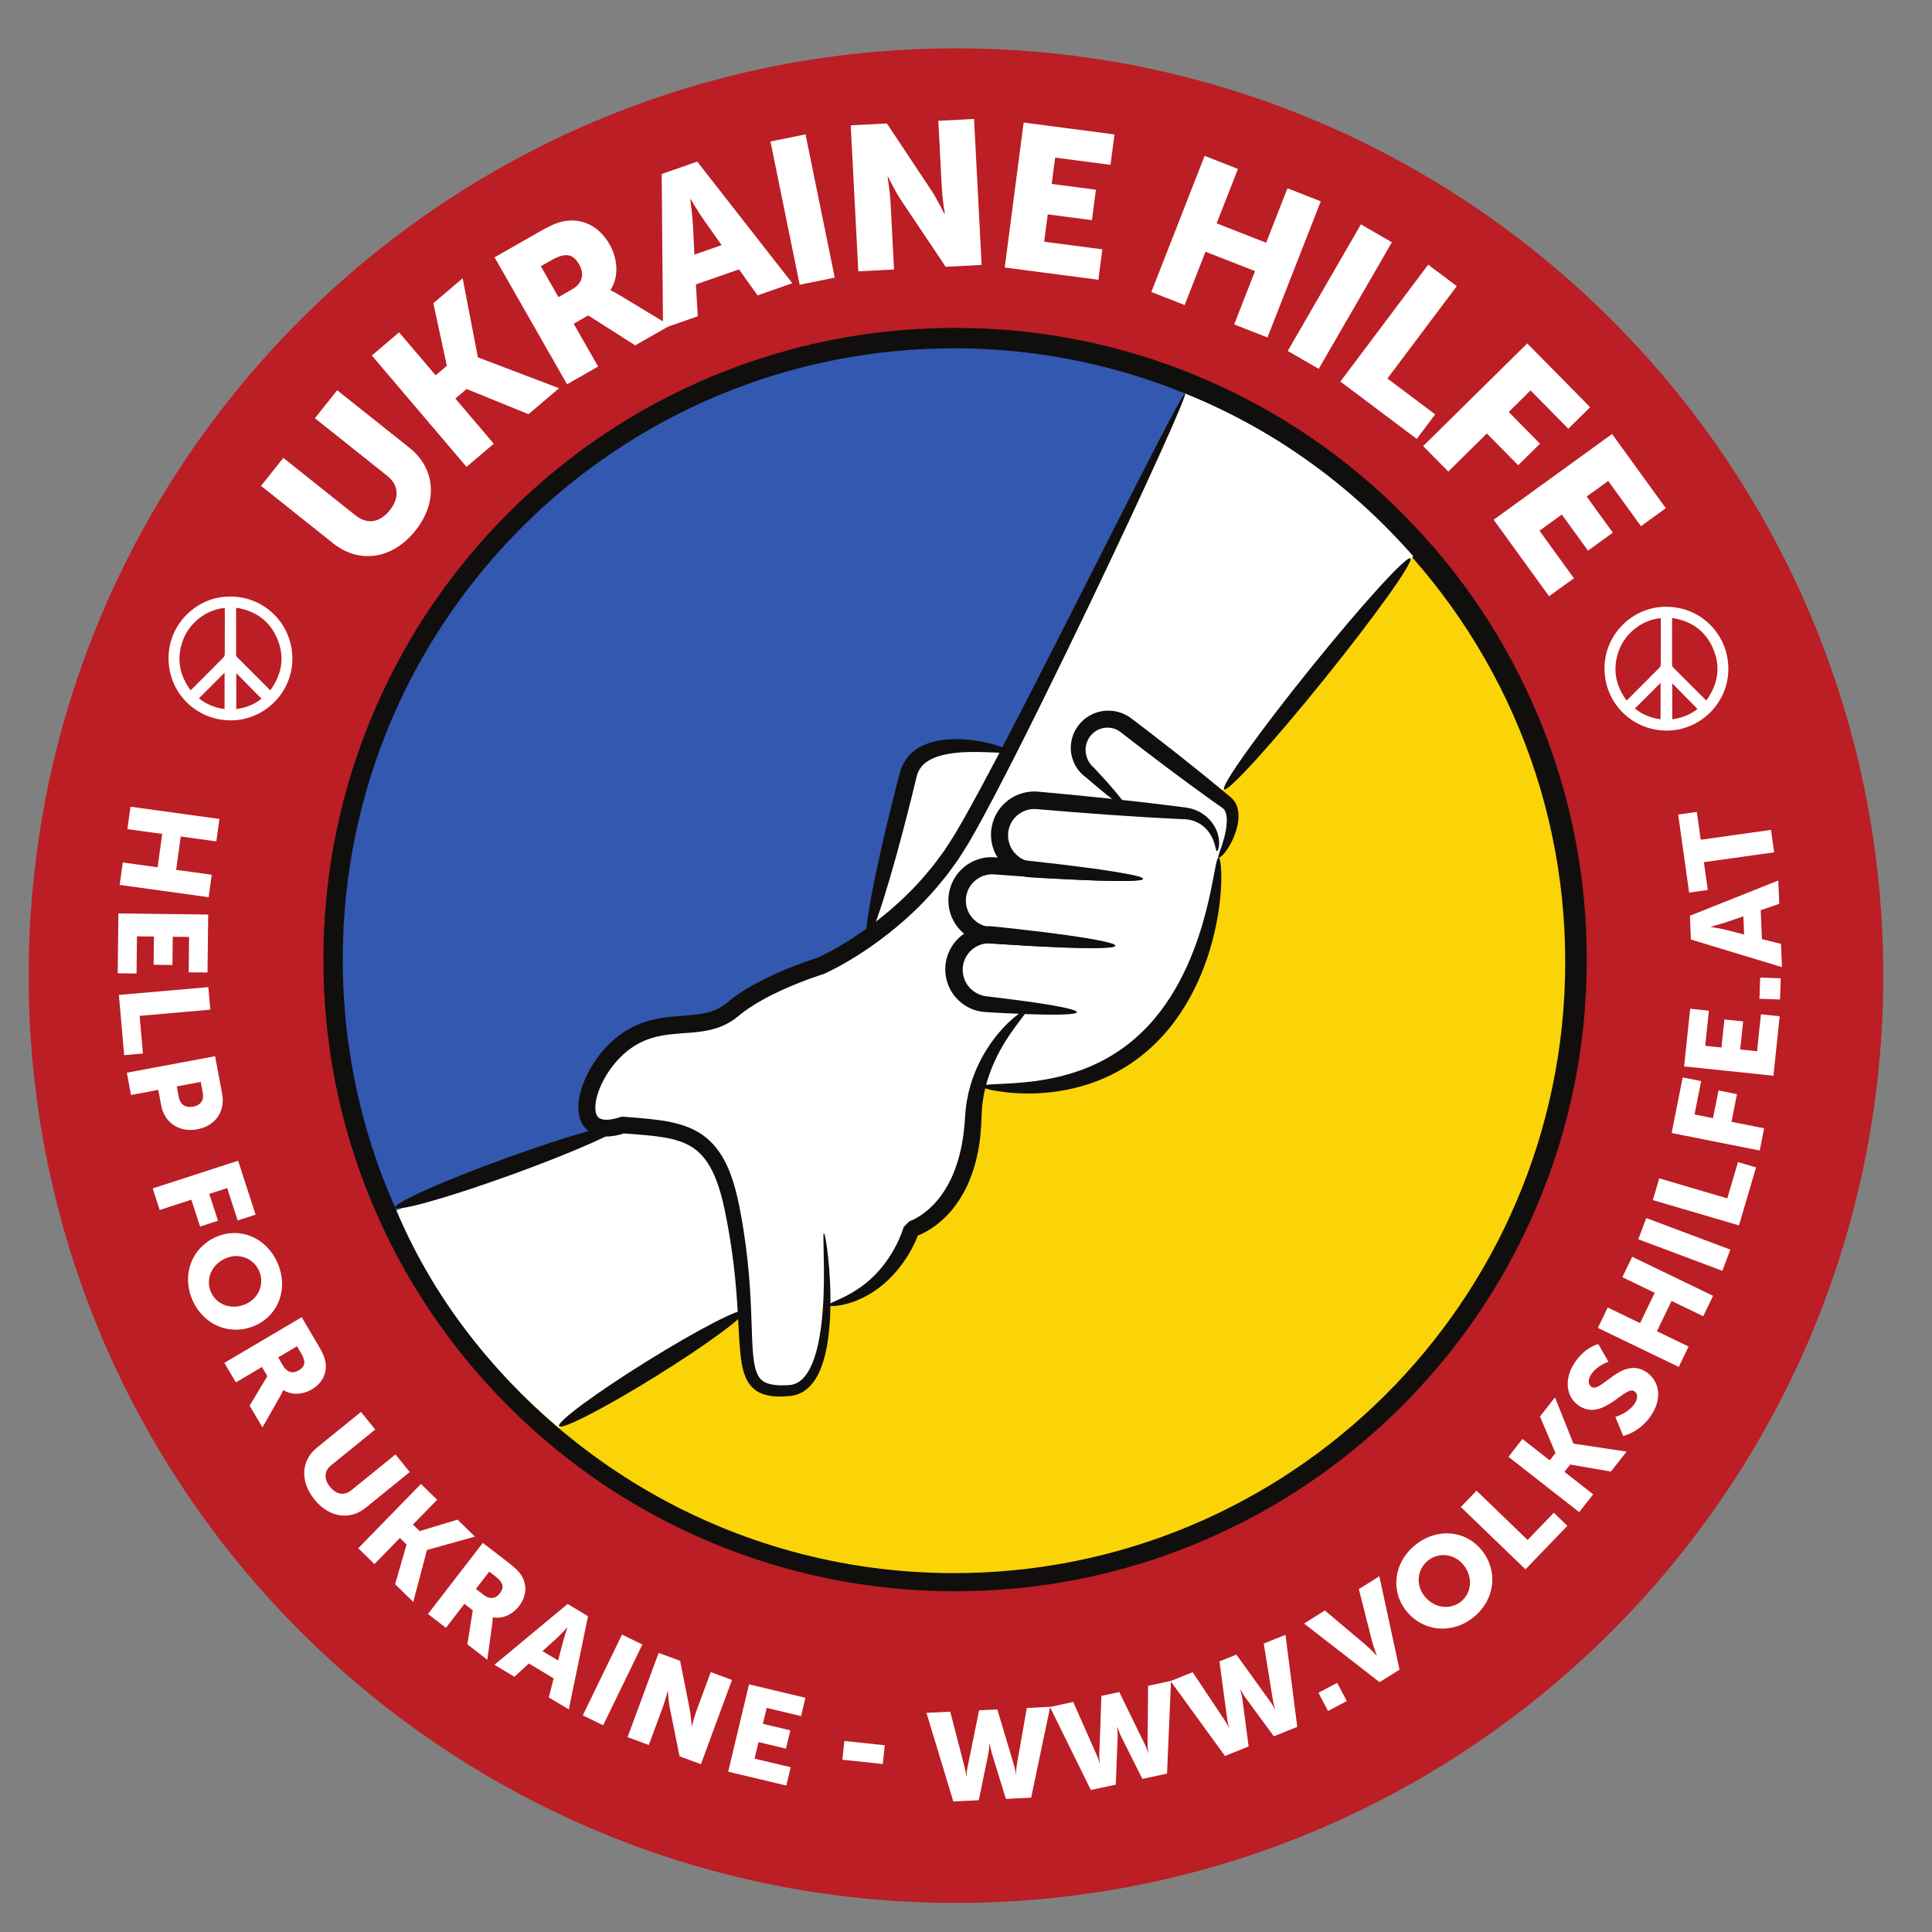 <?xml version="1.0" encoding="UTF-8" standalone="no"?>
<!-- Created with Inkscape (http://www.inkscape.org/) -->
<svg xmlns:inkscape="http://www.inkscape.org/namespaces/inkscape" xmlns:sodipodi="http://sodipodi.sourceforge.net/DTD/sodipodi-0.dtd" xmlns="http://www.w3.org/2000/svg" xmlns:svg="http://www.w3.org/2000/svg" width="66.146mm" height="66.146mm" viewBox="0 0 66.146 66.146" version="1.1" id="svg5" xml:space="preserve" inkscape:version="1.2.1 (1:1.2.1+202210291243+9c6d41e410)" sodipodi:docname="vh_ukrainie_hilfe_smal.svg">
  <rect x="0" y="0" width="66.146" height="66.146" fill="#808080" stroke="none"/>
  <defs id="defs2"></defs>
  <g inkscape:label="Layer 1" inkscape:groupmode="layer" id="layer1" transform="translate(-219.866)"></g>
  <g id="g19" transform="matrix(0.005,0,0,-0.005,0.982,65.151)">
    <path d="M 12699.1,6349.55 C 12699.1,2842.79 9856.31,0 6349.55,0 2842.79,0 0,2842.79 0,6349.55 c 0,3506.76 2842.79,6349.55 6349.55,6349.55 3506.76,0 6349.55,-2842.79 6349.55,-6349.55" style="fill:#bb1e24;fill-opacity:1;fill-rule:nonzero;stroke:none" id="path21"></path>
    <path d="m 1594.28,8245.82 c -58.55,59.32 -116.4,117.93 -172.89,175.14 0,-80.03 0,-162.53 0,-245.94 66.83,8.82 125.57,32.41 172.89,70.8 z m -252.9,-70.76 c 0,83.81 0,166.63 0,249.08 -58.85,-58.79 -116.98,-116.87 -175.85,-175.69 51.14,-41.07 109.93,-64.9 175.85,-73.39 z m 313.15,128.3 c 79.21,109.55 99.85,226.29 48.83,350.21 -51.32,124.66 -148.68,193.53 -280.65,215.01 -1.27,-2.79 -2.3,-4 -2.3,-5.22 -0.19,-105.89 -0.4,-211.79 -0.09,-317.68 0.01,-5.19 3.33,-11.58 7.13,-15.4 74.69,-75.01 149.7,-149.72 227.08,-226.92 z m -546.22,0.96 c 3.26,2.21 5.09,3.07 6.44,4.42 73.48,73.43 147.06,146.74 220,220.68 5.24,5.3 8.03,15.26 8.07,23.07 0.52,98.47 0.36,196.96 0.31,295.44 -0.01,6.43 -0.54,12.86 -0.82,19.33 -122.57,-9.63 -241.69,-100.52 -285.62,-219.79 -45.36,-123.17 -26.21,-237.46 51.62,-343.15 z m 274.09,640.93 c 235.43,-0.25 422.53,-188.88 423.22,-424.56 0.69,-233.41 -192.86,-424.85 -424.87,-423.21 -235.34,1.65 -422.504,189.28 -423.215,424.88 -0.715,233.25 192.685,425.89 424.865,422.89" style="fill:#ffffff;fill-opacity:1;fill-rule:evenodd;stroke:none" id="path23"></path>
    <path d="m 11427,8175.82 c -58.5,59.32 -116.4,117.93 -172.8,175.14 0,-80.03 0,-162.53 0,-245.94 66.8,8.82 125.5,32.41 172.8,70.8 z m -252.9,-70.76 c 0,83.81 0,166.63 0,249.08 -58.8,-58.79 -116.9,-116.87 -175.8,-175.69 51.1,-41.07 109.9,-64.9 175.8,-73.39 z m 313.2,128.3 c 79.2,109.55 99.8,226.29 48.8,350.21 -51.3,124.66 -148.7,193.53 -280.6,215.01 -1.3,-2.79 -2.3,-4 -2.3,-5.22 -0.2,-105.89 -0.4,-211.79 -0.1,-317.68 0,-5.19 3.3,-11.58 7.1,-15.4 74.7,-75.01 149.7,-149.72 227.1,-226.92 z m -546.2,0.96 c 3.2,2.21 5.1,3.07 6.4,4.42 73.5,73.43 147.1,146.74 220,220.68 5.2,5.3 8,15.26 8.1,23.07 0.5,98.47 0.3,196.96 0.3,295.44 0,6.43 -0.5,12.86 -0.8,19.33 -122.6,-9.63 -241.7,-100.52 -285.6,-219.79 -45.4,-123.17 -26.3,-237.46 51.6,-343.15 z m 274.1,640.93 c 235.4,-0.25 422.5,-188.88 423.2,-424.56 0.7,-233.41 -192.9,-424.85 -424.9,-423.21 -235.3,1.65 -422.5,189.28 -423.2,424.88 -0.7,233.25 192.7,425.89 424.9,422.89" style="fill:#ffffff;fill-opacity:1;fill-rule:evenodd;stroke:none" id="path25"></path>
    <path d="m 1590.95,9703.24 152.63,191.63 494.96,-394.2 c 82.13,-65.42 168.66,-46.64 234.07,35.49 65.41,82.12 64.35,170.66 -17.78,236.07 l -494.96,394.17 152.62,191.7 494.96,-394.23 c 176.3,-140.42 198.23,-369.06 41.24,-566.16 -158.73,-199.3 -386.47,-229.09 -562.78,-88.68 l -494.96,394.21" style="fill:#ffffff;fill-opacity:1;fill-rule:nonzero;stroke:none" id="path27"></path>
    <path d="m 2349.63,10595.9 186.66,158.7 250.3,-294.4 76.8,65.3 -92.43,428.6 200.54,170.5 104.28,-539.8 1.81,-2.2 554.05,-210.7 -209.07,-177.8 -424.06,172.4 -76.8,-65.3 262.99,-309.29 -186.67,-158.71 -648.4,762.7" style="fill:#ffffff;fill-opacity:1;fill-rule:nonzero;stroke:none" id="path29"></path>
    <path d="m 3720.14,11048.4 c 68.08,38.9 89.11,100.9 49.53,170.2 -37.49,65.6 -84.03,90.7 -191.01,29.6 l -71.73,-41 120.8,-211.6 z m -530.12,219.7 302.73,172.8 c 88.75,50.7 134.78,69 180.8,75.9 120,18.5 232.69,-34.8 304.9,-161.3 52.77,-92.4 66.62,-218.3 5.3,-311.3 l 1.39,-2.4 c 0,0 21.18,-8.9 62.68,-33.6 l 342.57,-207.4 -237.08,-135.4 -321.73,204.8 -99.7,-56.9 167.33,-293 -212.77,-121.5 -496.42,869.3" style="fill:#ffffff;fill-opacity:1;fill-rule:nonzero;stroke:none" id="path31"></path>
    <path d="m 4530.1,11665.2 c 0,0 14.86,-110.4 18.45,-175.9 l 9.98,-202.6 186.34,65.1 -117.02,165.2 c -37.96,53.5 -95.11,149.2 -95.11,149.2 z m 333.59,-479.6 -294.73,-102.9 12.42,-218.1 -237.9,-83.1 -8.9,1057.2 243.19,84.9 651.21,-832.8 -237.89,-83.1 -127.4,177.9" style="fill:#ffffff;fill-opacity:1;fill-rule:nonzero;stroke:none" id="path33"></path>
    <path d="m 5079.32,12061.3 240.06,48.9 199.98,-980.9 -240.08,-48.9 -199.96,980.9" style="fill:#ffffff;fill-opacity:1;fill-rule:nonzero;stroke:none" id="path35"></path>
    <path d="m 5628.89,12172 247.47,12.8 301.06,-452.6 c 42.55,-63.7 92.74,-166.3 92.74,-166.3 l 2.79,0.2 c 0,0 -16.77,107.1 -20.04,170 l -24.22,467 244.69,12.7 51.85,-999.7 -246.09,-12.8 -302.37,451.2 c -42.56,63.6 -92.74,166.2 -92.74,166.2 l -2.8,-0.1 c 0,0 16.77,-107.1 20.03,-170 l 24.15,-465.6 -244.67,-12.7 -51.85,999.7" style="fill:#ffffff;fill-opacity:1;fill-rule:nonzero;stroke:none" id="path37"></path>
    <path d="m 6812.93,12191 621.95,-81.2 -27.2,-208.3 -379.01,49.5 -23.57,-180.4 302.63,-39.6 -27.2,-208.2 -302.64,39.5 -24.47,-187.4 398.42,-52 -27.21,-208.3 -641.37,83.8 129.67,992.6" style="fill:#ffffff;fill-opacity:1;fill-rule:nonzero;stroke:none" id="path39"></path>
    <path d="m 8052.27,11962.9 228.14,-89.3 -146,-372.8 338.93,-132.7 146,372.8 228.12,-89.3 -364.98,-932.1 -228.1,89.3 142.91,365 -338.93,132.7 -142.93,-365 -228.13,89.4 364.97,932" style="fill:#ffffff;fill-opacity:1;fill-rule:nonzero;stroke:none" id="path41"></path>
    <path d="m 9122.27,11493.8 212.11,-122.7 -500.98,-866.6 -212.11,122.7 500.98,866.6" style="fill:#ffffff;fill-opacity:1;fill-rule:nonzero;stroke:none" id="path43"></path>
    <path d="m 9582.87,11218 195.92,-147.1 -474.88,-632.6 326.91,-245.4 -126.05,-168 -522.86,392.6 600.96,800.5" style="fill:#ffffff;fill-opacity:1;fill-rule:nonzero;stroke:none" id="path45"></path>
    <path d="m 10261.3,10678.7 430.6,-436.6 -149.5,-147.5 -258.6,262.2 -149.5,-147.5 214.3,-217.32 -149.5,-147.47 -214.33,217.29 -264.16,-260.53 -172.06,174.45 712.75,702.98" style="fill:#ffffff;fill-opacity:1;fill-rule:nonzero;stroke:none" id="path47"></path>
    <path d="m 10842.1,10058.5 367.9,-508 -170.1,-123.17 -224.2,309.56 -147.4,-106.75 179,-247.19 -170.1,-123.17 -179,247.2 -153,-110.86 235.6,-325.43 -170.1,-123.17 -379.4,523.87 810.8,587.11" style="fill:#ffffff;fill-opacity:1;fill-rule:nonzero;stroke:none" id="path49"></path>
    <path d="m 1306.07,7422.42 -21.19,-153.67 -243.64,33.61 -31.49,-228.31 243.64,-33.6 -21.2,-153.67 -609.088,84 21.195,153.68 238.519,-32.9 31.493,228.3 -238.524,32.9 21.195,153.67 609.09,-84.01" style="fill:#ffffff;fill-opacity:1;fill-rule:nonzero;stroke:none" id="path51"></path>
    <path d="m 1229.19,6768.03 -4.64,-397.08 -129,1.51 2.83,241.97 -111.794,1.32 -2.262,-193.23 -128.988,1.52 2.262,193.22 -116.09,1.37 -2.977,-254.39 -128.996,1.52 4.789,409.49 614.866,-7.22" style="fill:#ffffff;fill-opacity:1;fill-rule:nonzero;stroke:none" id="path53"></path>
    <path d="m 1230.33,6271.07 13.49,-154.53 -484.086,-42.32 22.508,-257.84 -128.519,-11.24 -35.996,412.38 612.603,53.55" style="fill:#ffffff;fill-opacity:1;fill-rule:nonzero;stroke:none" id="path55"></path>
    <path d="m 1028.21,5516.21 c 9.95,-53.15 49.5,-72.79 97.69,-63.77 48.19,9.02 76.27,41.33 66.81,91.86 l -14.51,77.53 -164.01,-30.7 z m 248.27,281.82 48.42,-258.74 c 22.66,-121.1 -48.24,-219.14 -169.98,-241.93 -121.74,-22.78 -224.982,42.66 -247.647,163.74 l -19.89,106.29 -186.824,-34.97 -28.532,152.45 604.453,113.16" style="fill:#ffffff;fill-opacity:1;fill-rule:nonzero;stroke:none" id="path57"></path>
    <path d="m 1434.1,5082.25 119.79,-369.28 -122.71,-39.8 -71.92,221.74 -122.71,-39.8 59.62,-183.79 -122.71,-39.82 -59.62,183.81 -216.793,-70.32 -47.859,147.56 584.912,189.7" style="fill:#ffffff;fill-opacity:1;fill-rule:nonzero;stroke:none" id="path59"></path>
    <path d="m 1248.23,4182.04 c 38.53,-86.66 141.79,-124.17 237.65,-81.54 91.94,40.88 130.11,141.28 91.58,227.93 -38.54,86.67 -138.66,125.57 -230.58,84.69 -95.87,-42.63 -137.18,-144.43 -98.65,-231.08 z m 454.95,202.29 c 77.79,-174.94 8.96,-358.8 -152.12,-430.43 -165,-73.37 -350.76,-2.71 -428.56,172.23 -77.78,174.94 -5.82,360.2 159.19,433.58 161.08,71.63 343.7,-0.44 421.49,-175.38" style="fill:#ffffff;fill-opacity:1;fill-rule:nonzero;stroke:none" id="path61"></path>
    <path d="m 1742.59,3677.55 c 25.25,-42.73 63.98,-55.88 106.19,-30.95 39.99,23.63 54.67,52.89 14.99,120.05 l -26.59,45.03 -128.85,-76.12 z m 126.77,333.29 112.25,-190.01 c 32.91,-55.71 44.98,-84.62 50.07,-113.53 13.56,-75.37 -17.51,-146.23 -94.51,-191.72 -56.28,-33.24 -133.97,-42.09 -192.63,-3.65 l -1.48,-0.88 c 0,0 -5.12,-13.32 -19.67,-39.41 l -122.47,-215.44 -87.9,148.81 121.2,202.34 -36.96,62.58 -178.46,-105.43 -78.89,133.55 529.45,312.79" style="fill:#ffffff;fill-opacity:1;fill-rule:nonzero;stroke:none" id="path63"></path>
    <path d="m 2275.38,3362.17 97.69,-120.46 -301.93,-244.85 c -50.1,-40.62 -49.47,-96.01 -7.6,-147.64 41.87,-51.62 95.94,-63.68 146.04,-23.06 l 301.93,244.84 97.69,-120.46 -301.92,-244.85 c -107.55,-87.19 -249.57,-67.69 -350.05,56.16 -101.6,125.29 -91.32,268.27 16.22,355.48 l 301.93,244.84" style="fill:#ffffff;fill-opacity:1;fill-rule:nonzero;stroke:none" id="path65"></path>
    <path d="m 2685.9,2869.03 111.07,-108.29 -165.71,-169.94 45.7,-44.6 259.63,78.4 119.32,-116.3 -327.82,-91.2 -1.21,-1.2 -93.27,-354.7 -124.39,121.2 78.28,272.1 -45.7,44.5 -174.11,-178.6 -111.06,108.3 429.27,440.33" style="fill:#ffffff;fill-opacity:1;fill-rule:nonzero;stroke:none" id="path67"></path>
    <path d="m 3115.63,2109 c 39.3,-30.3 80.15,-28.1 110.09,10.7 28.37,36.7 31.14,69.4 -30.62,117 l -41.41,32 -91.39,-118.5 z m -5.96,356.5 174.74,-134.8 c 51.24,-39.5 73.18,-61.8 88.63,-86.8 40.56,-65 38.01,-142.3 -16.62,-213.1 -39.92,-51.7 -108.78,-88.8 -177.52,-74.9 l -1.05,-1.3 c 0,0 0.19,-14.3 -3.64,-43.9 l -33.77,-245.5 -136.85,105.6 37.46,232.8 -57.54,44.4 -126.6,-164.1 -122.81,94.8 375.57,486.8" style="fill:#ffffff;fill-opacity:1;fill-rule:nonzero;stroke:none" id="path69"></path>
    <path d="m 3687.25,1885.5 c 0,0 -46.67,-50.3 -76.46,-77.5 l -92.67,-83.8 107.16,-64.3 31.11,120.7 c 10.03,39.1 32.38,103.9 32.38,103.9 z m -92.76,-347.6 -169.48,101.8 -99.06,-91 -136.79,82.1 501.05,416.3 139.85,-83.9 -131.71,-638 -136.8,82.1 32.94,130.6" style="fill:#ffffff;fill-opacity:1;fill-rule:nonzero;stroke:none" id="path71"></path>
    <path d="m 4062.76,1837.5 139.53,-67.8 -268.59,-553.1 -139.54,67.7 268.6,553.2" style="fill:#ffffff;fill-opacity:1;fill-rule:nonzero;stroke:none" id="path73"></path>
    <path d="m 4313.6,1712.1 147.2,-54.3 65.27,-330.2 c 9.3,-46.5 13.6,-116.8 13.6,-116.8 l 1.66,-0.6 c 0,0 16.26,64.6 29.65,100.9 l 99.37,269.5 145.52,-53.7 -212.73,-576.9 -146.35,53.9 -66.41,329.8 c -9.3,46.5 -13.6,116.8 -13.6,116.8 l -1.66,0.6 c 0,0 -16.26,-64.6 -29.64,-100.9 l -99.07,-268.7 -145.53,53.7 212.72,576.9" style="fill:#ffffff;fill-opacity:1;fill-rule:nonzero;stroke:none" id="path75"></path>
    <path d="m 4932.42,1496.9 386.27,-92.2 -29.95,-125.5 -235.39,56.2 -25.95,-108.8 187.95,-44.8 -29.95,-125.5 -187.96,44.9 -26.96,-112.997 247.46,-59.004 -29.96,-125.5 -398.33,95 142.77,598.201" style="fill:#ffffff;fill-opacity:1;fill-rule:nonzero;stroke:none" id="path77"></path>
    <path d="m 5585.24,1109 276.77,-29.2 -13.53,-128.3 -276.77,29.203 13.53,128.297" style="fill:#ffffff;fill-opacity:1;fill-rule:nonzero;stroke:none" id="path79"></path>
    <path d="m 6147.48,1301.6 162.89,7.9 98.28,-380 c 9.81,-37.5 11.1,-64.098 11.1,-64.098 l 1.76,0.098 c 0,0 -0.4,26.703 7.51,64.902 l 78.78,388.698 124.85,6.1 113.34,-379.399 c 11.56,-37.301 13.74,-63.899 13.74,-63.899 l 1.76,0.098 c 0,0 -1.28,26.602 4.85,64.801 l 68.16,388.099 160.26,7.8 -130.49,-621.899 -172.65,-8.399 -94.72,306.198 c -11.64,39.1 -15.88,71.6 -15.88,71.6 l -1.77,-0.1 c 0,0 -1.09,-32.8 -8.9,-72.8 L 6505.69,703.402 6331.28,695 l -183.8,606.6" style="fill:#ffffff;fill-opacity:1;fill-rule:nonzero;stroke:none" id="path81"></path>
    <path d="m 6992.86,1341.9 159.43,34.4 158.96,-359 c 15.77,-35.3 21.39,-61.398 21.39,-61.398 l 1.73,0.399 c 0,0 -4.75,26.199 -3.19,65.299 l 14.32,396.3 122.16,26.3 173.68,-355.8 c 17.51,-34.9 23.99,-60.8 23.99,-60.8 l 1.73,0.4 c 0,0 -5.61,26 -5.79,64.7 l 3.94,394.1 156.81,33.8 L 7794.74,885.703 7625.78,849.301 7482.4,1136 c -17.86,36.6 -27.34,68 -27.34,68 l -1.74,-0.4 c 0,0 4.29,-32.5 3.1,-73.2 l -12.58,-320.298 -170.68,-36.801 -280.3,568.599" style="fill:#ffffff;fill-opacity:1;fill-rule:nonzero;stroke:none" id="path83"></path>
    <path d="m 7818.94,1519.3 151.3,60.9 217.47,-326.9 c 21.54,-32.1 31.48,-56.8 31.48,-56.8 l 1.64,0.6 c 0,0 -9.12,25.1 -14.21,63.8 l -53.01,393.1 115.94,46.6 231.47,-321.2 c 23.16,-31.5 33.93,-55.9 33.93,-55.9 l 1.65,0.6 c 0,0 -9.95,24.8 -16.68,62.9 l -62.88,389 148.83,59.9 80.65,-630.3 -160.34,-64.5 -189.87,258.2 c -23.81,33.1 -38.48,62.4 -38.48,62.4 l -1.64,-0.7 c 0,0 9.73,-31.3 15.45,-71.6 l 41.86,-317.8 -162,-65.2 -372.56,512.9" style="fill:#ffffff;fill-opacity:1;fill-rule:nonzero;stroke:none" id="path85"></path>
    <path d="m 8831.31,1439.1 128.48,68 65.94,-124.7 -128.47,-68 -65.95,124.7" style="fill:#ffffff;fill-opacity:1;fill-rule:nonzero;stroke:none" id="path87"></path>
    <path d="m 8733.04,1913.1 142.58,89.6 280.82,-237 c 31.09,-26.2 72.89,-71 72.89,-71 l 1.5,0.9 c 0,0 -22.29,57.1 -32.37,96.5 l -90.22,356.8 140.31,88.1 138.15,-639.5 -136.58,-85.8 -517.08,401.4" style="fill:#ffffff;fill-opacity:1;fill-rule:nonzero;stroke:none" id="path89"></path>
    <path d="m 9808.69,2064.5 c 73.29,60.2 81.98,169.7 15.39,250.8 -63.86,77.8 -170.79,87.9 -244.08,27.7 -73.3,-60.2 -84.18,-167 -20.31,-244.8 66.58,-81.1 175.71,-93.8 249,-33.7 z m -316.01,384.9 c 147.95,121.5 343.5,104 455.4,-32.3 114.62,-139.5 95.92,-337.4 -52.05,-458.9 -147.97,-121.5 -345.71,-101.4 -460.34,38.2 -111.89,136.2 -90.98,331.5 56.99,453" style="fill:#ffffff;fill-opacity:1;fill-rule:nonzero;stroke:none" id="path91"></path>
    <path d="m 9806.38,2711.15 107.69,111.62 349.73,-337.37 179.6,186.3 92.9,-89.5 -287.4,-297.9 -442.52,426.85" style="fill:#ffffff;fill-opacity:1;fill-rule:nonzero;stroke:none" id="path93"></path>
    <path d="m 10132.7,3054.68 95.6,122.2 187,-146.24 39.3,50.28 -106.2,249.58 102.6,131.28 126.4,-315.97 1.3,-1.06 362.7,-54.12 -107,-136.86 -278.9,48.21 -39.3,-50.28 196.5,-153.65 -95.6,-122.25 -484.4,378.88" style="fill:#ffffff;fill-opacity:1;fill-rule:nonzero;stroke:none" id="path95"></path>
    <path d="m 10864.6,3327.79 c 0,0 92,27.04 134.4,94.64 16.9,27.04 25.1,62.72 -6.3,82.36 -61.9,38.81 -211.3,-204.4 -371.6,-103.94 -96.2,60.27 -107.3,183.38 -40.5,290.03 72.5,115.67 167.3,135.77 167.3,135.77 l 69.4,-120.89 c 0,0 -79.8,-25.31 -120.3,-89.9 -17,-27.04 -24.1,-64.39 5,-82.66 65.6,-41.09 205.5,208.06 370.2,104.86 86.7,-54.34 118.9,-169.73 43.2,-290.66 -79.1,-126.17 -197.2,-149.44 -197.2,-149.44 l -53.6,129.83" style="fill:#ffffff;fill-opacity:1;fill-rule:nonzero;stroke:none" id="path97"></path>
    <path d="m 10744.9,3937.52 67.4,139.7 221.6,-106.92 100.1,207.55 -221.5,106.92 67.4,139.7 553.8,-267.29 -67.4,-139.7 -216.9,104.67 -100.1,-207.55 216.8,-104.67 -67.4,-139.71 -553.8,267.3" style="fill:#ffffff;fill-opacity:1;fill-rule:nonzero;stroke:none" id="path99"></path>
    <path d="m 11021.7,4544.43 54.6,145.24 575.7,-216.12 -54.5,-145.21 -575.8,216.09" style="fill:#ffffff;fill-opacity:1;fill-rule:nonzero;stroke:none" id="path101"></path>
    <path d="m 11121.2,4812.79 43.7,148.8 466.2,-137.11 73.1,248.28 123.7,-36.39 -116.8,-397.09 -589.9,173.51" style="fill:#ffffff;fill-opacity:1;fill-rule:nonzero;stroke:none" id="path103"></path>
    <path d="m 11250.1,5271.99 75.6,380.77 126.6,-25.14 -45.5,-228.65 126.5,-25.14 37.7,189.52 126.5,-25.15 -37.7,-189.52 223.6,-44.43 -30.3,-152.14 -603,119.88" style="fill:#ffffff;fill-opacity:1;fill-rule:nonzero;stroke:none" id="path105"></path>
    <path d="m 11335.5,5728.16 41.3,394.95 128.3,-13.41 -25.1,-240.67 111.2,-11.63 20.1,192.18 128.3,-13.41 -20.1,-192.19 115.4,-12.07 26.5,253.02 128.3,-13.42 -42.6,-407.29 -611.6,63.94" style="fill:#ffffff;fill-opacity:1;fill-rule:nonzero;stroke:none" id="path107"></path>
    <path d="m 11851.3,6191.05 5,145.28 140.9,-4.76 -4.9,-145.28 -141,4.76" style="fill:#ffffff;fill-opacity:1;fill-rule:nonzero;stroke:none" id="path109"></path>
    <path d="m 11518.6,6683.4 c 0,0 67.6,-11.33 106.8,-21.19 l 121,-31.24 -5.3,124.85 -118,-40.49 c -38.1,-13.15 -104.6,-30.16 -104.6,-30.16 z m 341.2,113.82 8.4,-197.46 130.5,-32.61 6.8,-159.38 -623.5,189.12 -6.9,162.92 605.2,241.23 6.8,-159.39 -127.3,-44.43" style="fill:#ffffff;fill-opacity:1;fill-rule:nonzero;stroke:none" id="path111"></path>
    <path d="m 11470.8,7126.54 26.7,-190.47 -127.7,-17.92 -75.1,534.54 127.8,17.92 26.7,-190.47 481.2,67.51 21.6,-153.61 -481.2,-67.5" style="fill:#ffffff;fill-opacity:1;fill-rule:nonzero;stroke:none" id="path113"></path>
    <path d="M 6360.17,10504.9 C 4129.54,10514.1 2307.3,8706.86 2298.1,6476.23 2288.9,4245.6 4096.16,2423.4 6326.79,2414.2 c 2230.63,-9.2 4052.91,1798.03 4062.11,4028.66 9.2,2230.63 -1798.1,4052.84 -4028.73,4062.04 z m -34.54,-8370.7 c -583.85,2.4 -1149.85,119.1 -1682.27,346.9 -514.18,219.97 -975.45,533.74 -1371,932.56 -395.55,398.83 -705.5,862.68 -921.23,1378.65 -223.39,534.28 -335.43,1101.22 -333.02,1685.08 2.4,583.86 119.12,1149.86 346.91,1682.28 219.98,514.18 533.75,975.45 932.58,1371 398.82,395.55 862.67,705.53 1378.65,921.23 534.27,223.4 1101.21,335.4 1685.07,333 583.87,-2.4 1149.86,-119.1 1682.27,-346.9 514.19,-220 975.45,-533.73 1371.02,-932.56 395.54,-398.83 705.49,-862.68 921.19,-1378.65 223.4,-534.28 335.5,-1101.22 333.1,-1685.08 -2.4,-583.86 -119.2,-1149.86 -346.9,-1682.28 -220,-514.18 -533.81,-975.45 -932.62,-1371 C 8990.54,2992.88 8526.7,2682.9 8010.71,2467.2 7476.45,2243.8 6909.49,2131.8 6325.63,2134.2" style="fill:#100f0d;fill-opacity:1;fill-rule:nonzero;stroke:none" id="path115"></path>
    <path d="m 8645.83,9950.44 c -657.3,435.86 -1445,691.06 -2292.59,694.56 -2311.52,9.5 -4193.1,-1856.63 -4202.63,-4168.16 -2.89,-698.69 165.66,-1358.08 466.02,-1938.38 l 3246.72,1710.3 2782.48,3701.68" style="fill:#3358b0;fill-opacity:1;fill-rule:nonzero;stroke:none" id="path117"></path>
    <path d="M 9182.65,9511.92 5862.22,5973.89 2760.13,4267.61 C 3491.81,3067.94 4810.39,2264.6 6318.65,2258.4 c 2311.53,-9.5 4193.15,1856.61 4202.65,4168.12 5,1218.29 -511,2317.1 -1338.65,3085.4" style="fill:#fad406;fill-opacity:1;fill-rule:nonzero;stroke:none" id="path119"></path>
    <path d="M 7918.45,10335.4 6700.41,7864.05 c 0,0 -231.67,159.01 -478.83,40.03 -247.15,-118.98 -236.19,-216.15 -236.19,-216.15 L 5741.2,6602.07 5168.75,6290.88 4727.67,6029.36 c 0,0 -356.25,14.67 -638.69,-129.1 -282.44,-143.77 -290.66,-463.73 -267.46,-523.83 23.2,-60.09 143.12,-80.59 143.12,-80.59 L 2517.87,4742.65 C 2759.71,4165.8 3152.06,3655.8 3631.95,3252.84 l 1268.94,800.69 c 0,0 -70.18,-521.28 176.4,-542.29 246.58,-21.03 300.57,138.76 341.06,258.59 40.5,119.84 59.18,323.49 59.18,323.49 0,0 242.28,35.28 342.89,174.86 110.93,153.92 261.55,378.92 261.55,378.92 0,0 258.56,89.58 327.35,383.97 68.79,294.4 114.89,561.14 114.89,561.14 0,0 414.88,-28.64 681.8,30.26 266.92,58.91 419.38,241.61 419.38,241.61 l 276.33,415.52 145.58,172.92 100.06,706.07 95.82,156.28 c 0,0 79.75,131.59 -39.9,218.76 -119.64,87.15 -17.44,91.71 -17.44,91.71 l 1294.67,1596.47 c -427.96,486.84 -951.02,866.89 -1562.06,1113.59" style="fill:#ffffff;fill-opacity:1;fill-rule:nonzero;stroke:none" id="path121"></path>
    <path d="m 5445.03,4586.39 c 4.08,0.5 12.81,-36.5 22.34,-107.89 9.29,-71.39 20.05,-177.18 22.46,-314.44 1.04,-68.63 -0.14,-145.15 -7.59,-229.06 -3.85,-41.95 -9.29,-85.74 -17.91,-131.17 -8.78,-45.39 -20.2,-92.59 -38.95,-140.44 -9.4,-23.89 -20.61,-47.97 -34.96,-71.52 -14.36,-23.49 -31.94,-46.61 -54.47,-66.93 -22.63,-20.1 -50.72,-36.82 -81.88,-46.14 -7.81,-2.02 -15.72,-4.13 -23.7,-5.46 -7.82,-1.09 -16.62,-2.55 -23.2,-2.8 -14.17,-0.86 -28.2,-2.44 -42.81,-2.68 -14.7,0 -29.15,-1.06 -44.49,0.26 -7.6,0.44 -15.22,0.89 -22.86,1.34 -7.83,1.13 -15.68,2.28 -23.55,3.41 -31.39,5.53 -65.3,15.64 -95.72,37.27 -7.17,5.81 -14.62,11.5 -21.41,17.82 -6.24,6.8 -12.58,13.68 -18.52,20.8 -5.11,7.47 -10.17,15.06 -15.15,22.71 -4.19,7.81 -8.01,15.74 -11.94,23.69 -13.98,31.97 -21.75,64.22 -27.89,96.2 -10.87,63.73 -14.88,126.98 -18.73,191.03 -3.53,63.55 -7.13,128.47 -10.8,194.73 -8,131.77 -20.67,267.94 -41.28,407.96 -10.38,69.97 -22.29,140.93 -36.72,212.6 -3.6,17.91 -7.21,35.87 -10.84,53.92 -4.07,17.65 -7.66,35.56 -12.15,53.15 -4.48,17.6 -8.72,35.39 -13.94,52.77 -4.76,17.62 -10.35,34.85 -15.99,52.13 -23.04,68.64 -52.99,135.24 -96.01,189.24 -21.45,26.99 -46.12,50.54 -74.16,69.98 -28.02,19.48 -59.77,34.44 -93.94,46.27 -68.53,23.56 -146.44,33.92 -226.69,41.62 -40.21,3.79 -81.15,6.82 -122.64,9.78 l -31.22,2.25 -2.58,0.15 c -0.1,0.01 -0.34,0.02 -0.24,0.01 l 0.11,-0.03 -7.45,-2.24 -16.73,-4.99 c -5.61,-1.61 -11.64,-2.71 -17.45,-4.06 -11.69,-2.62 -23.34,-5.32 -36,-6.59 l -18.63,-2.32 c -6.43,-0.42 -13.09,-0.47 -19.64,-0.66 -12.85,-0.84 -27.01,0.85 -40.85,2.34 -28.15,4.55 -58.57,14.38 -85.26,34.66 -26.49,20.5 -45.07,49.35 -55.17,77.51 -5.72,14.3 -8.16,28.18 -10.94,42.17 -1.56,13.6 -3.26,27.42 -2.93,40.41 -0.45,52.92 11.27,100.59 26.44,146.13 15.52,45.42 35.84,88.35 59.72,129.21 47.99,81.41 109.76,155.81 187.86,215.82 38.82,29.68 81.77,55.34 127.36,75.34 45.53,20.31 93.68,33.98 141.55,43.38 95.97,18.7 190.23,18.33 274.97,29.58 42.35,5.68 82.23,14.56 118.24,29.68 18.19,7.26 34.96,16.84 51.31,27.2 16.7,10.86 29.2,22.08 50.77,38.84 78.23,62.28 162.04,109.5 246.75,151.17 84.77,41.73 170.88,77.16 257.73,108.7 21.76,7.78 43.51,15.42 65.51,22.67 l 29.49,9.52 11.61,5.33 c 4.79,2.26 9.53,4.36 14.38,6.82 38.72,18.53 76.86,39.76 114.54,60.95 75.18,43.2 147.08,91.15 216.03,141.59 137.57,101.41 263.09,214.42 370.53,338.45 13.15,15.72 26.27,31.4 39.36,47.04 12.88,15.8 26.74,30.79 38.33,47.42 12.07,16.28 24.1,32.51 36.09,48.7 l 17.99,24.25 8.94,12.12 8.16,12.62 c 21.6,33.77 43.67,66.69 64.67,100.59 20.15,34.87 40.18,69.54 60.09,104 20.1,34.29 38.65,69.76 57.87,104.24 18.95,34.72 38.15,68.94 56.57,103.44 36.73,69.07 72.98,137.2 108.71,204.36 35.27,67.47 70.04,133.96 104.26,199.4 33.88,65.67 67.24,130.29 100.03,193.83 130.75,254.42 251.66,491.97 361.56,709.12 220.04,434.19 397.68,785.88 522.62,1027.89 62.43,121.05 111.68,214.65 146.24,277.55 34.56,62.9 54.47,95.1 58.21,93.3 3.74,-1.8 -8.88,-37.5 -36.4,-103.8 -27.54,-66.3 -70.01,-163.2 -126,-287.36 -112.04,-248.34 -278.11,-605.79 -488.57,-1045.1 -105.1,-219.7 -221.74,-459.67 -348.85,-716.48 -31.94,-64.12 -64.43,-129.35 -97.44,-195.62 -33.48,-66.08 -67.48,-133.2 -101.99,-201.32 -35.13,-67.89 -70.77,-136.76 -106.9,-206.57 -18.14,-34.88 -37.2,-69.72 -55.96,-104.94 -19.12,-35.11 -37.3,-70.72 -57.54,-106.07 -20.04,-35.41 -40.21,-71.03 -60.48,-106.87 -21.55,-35.55 -44.78,-70.97 -67.34,-106.76 l -8.55,-13.42 -9.32,-12.88 -18.78,-25.78 c -12.56,-17.2 -25.15,-34.45 -37.77,-51.75 -12.18,-17.66 -26.59,-33.58 -40.06,-50.35 -13.69,-16.59 -27.43,-33.23 -41.19,-49.91 -112.42,-131.54 -243.51,-250.95 -387.32,-357.96 -72.12,-53.27 -147.27,-103.8 -226.41,-149.66 -39.86,-22.61 -79.84,-45.02 -122.05,-65.4 -5.15,-2.63 -10.67,-5.11 -16.03,-7.65 l -8.09,-3.79 -10.96,-4.93 -34.73,-11.31 c -20.78,-6.9 -41.59,-14.27 -62.4,-21.77 -83.11,-30.38 -165.68,-64.56 -245.46,-103.97 -40.09,-19.42 -78.88,-40.9 -117.07,-63.19 -37.23,-23.26 -74.64,-46.9 -107.61,-74.13 -15.23,-11.53 -37.58,-31.13 -59.83,-45.42 -22.64,-14.5 -46.33,-27.7 -71.02,-37.66 -49.25,-20.58 -100.14,-31.3 -148.58,-37.75 -48.55,-6.39 -95.2,-9 -139.83,-12.48 -44.72,-3.4 -87.49,-7.71 -128.44,-15.54 -81.89,-15.12 -155.57,-47.03 -219.61,-95.87 -63.6,-48.3 -117.41,-111.94 -158.45,-181.11 -20.46,-34.62 -37.72,-70.86 -50.43,-107.51 -12.54,-36.42 -21.2,-74.09 -20.81,-107.36 -0.39,-8.55 0.84,-16.03 1.43,-23.77 1.59,-6.94 2.54,-14.38 5.05,-19.91 4.32,-11.94 9.94,-20.04 17.09,-26 7.5,-5.62 18.27,-9.66 31.7,-12.14 7.23,-0.53 14.07,-1.95 22.38,-1.26 4,0.13 7.91,0.01 11.99,0.2 l 12.74,1.62 c 8.37,0.61 17.23,2.68 26.05,4.6 4.41,1.01 8.78,1.65 13.25,2.92 l 13.42,3.95 22.76,6.67 c 5.03,2.33 10.14,0.63 15.22,0.56 l 13.04,-1.01 31.21,-2.47 c 41.62,-3.29 83.33,-6.72 125.14,-11 83.43,-8.86 168.45,-20.01 252.28,-49.47 41.65,-14.83 82.81,-34.56 119.86,-60.85 37.07,-26.16 69.67,-58.12 96.58,-92.8 54.05,-69.8 86.67,-147.51 111.26,-223.24 24.16,-75.89 40.62,-152.44 53.48,-225.65 13.76,-73.54 24.93,-146.38 34.47,-218.14 18.93,-143.56 29.54,-283.15 35.18,-416.77 2.97,-66.79 4.73,-132.12 7.06,-195.38 2.45,-63.15 5.3,-124.57 13.67,-181.1 4.69,-27.87 10.8,-54.49 20.11,-77.25 9.28,-22.94 21.97,-40.47 38.7,-52.95 33.59,-25.26 86.52,-31.41 137.5,-31.14 12.81,-0.18 25.92,0.96 38.73,1.36 6.96,0.1 11.44,1.02 16.95,1.5 5.26,0.69 10.32,2 15.44,3.06 20.06,5.46 38.47,15.42 54.92,29.02 32.74,27.85 56.59,68.3 74.47,109.72 17.99,41.69 30.29,85.23 40.11,127.69 9.71,42.57 16.59,84.42 21.97,124.78 10.54,80.83 15.21,155.76 17.74,223.25 4.76,135.09 1.6,240.56 0.13,312.06 -1.71,71.55 -2.38,109.29 1.77,109.77" style="fill:#100f0d;fill-opacity:1;fill-rule:nonzero;stroke:none" id="path123"></path>
    <path d="m 5477.53,4093.32 c -0.61,3.06 3.79,7.19 12.64,12.25 8.8,5.23 22.3,10.54 39.22,18.71 34.09,15.16 83.33,37.33 139.36,73.56 55.91,36.13 118.43,87.14 175.28,157.74 28.51,35.1 55.85,74.7 80.46,118.62 12.28,21.95 23.95,44.93 34.69,68.82 5.46,11.92 10.46,24.14 15.36,36.46 2.34,6.18 4.81,12.39 6.97,18.62 l 3.5,10 c 2.2,6.5 4.47,12.94 6.47,19.77 6.51,6.82 13.05,13.66 19.6,20.53 6.79,6.62 13.6,13.26 20.44,19.94 4.18,1.4 7.39,2.85 11.14,4.28 3.59,1.4 7.88,3.06 8.82,3.61 3.49,1.66 6.98,3.17 10.48,5.02 7.02,3.45 14.05,7.28 21.05,11.25 14.04,7.9 27.74,17.15 41.33,26.78 26.97,19.68 52.78,42.44 76.71,67.96 47.98,51.04 88.02,113.17 119.59,181.88 16.98,37.63 30.89,76.34 42.84,115.24 5.18,19.76 11.31,39.04 15.4,58.86 2.25,9.84 4.5,19.65 6.75,29.42 1.84,9.89 3.68,19.73 5.5,29.54 7.38,39.21 12.14,78.41 16.08,116.96 1.9,19.29 2.86,38.52 4.37,57.48 0.76,10.17 1.53,20.29 2.28,30.36 0.88,10.3 1.31,20.56 2.76,30.68 4.27,40.62 11.8,79.74 20.38,117.32 9.51,37.36 20.03,73.25 32.76,106.96 25.07,67.56 55.69,127.23 87.74,178.62 32.07,51.43 65.29,94.88 96.85,130.69 31.41,35.94 61.08,64.36 86.59,86.03 51.05,43.38 85.38,59.84 90.39,53.41 5.23,-6.57 -17.82,-34.34 -56.51,-85.55 -19.31,-25.58 -42.5,-56.99 -67.19,-94.65 -24.84,-37.54 -51.07,-81.41 -76.17,-131.51 -49.8,-99.93 -95.09,-226.49 -104.72,-371.36 -0.97,-9.01 -0.95,-18.13 -1.41,-27.27 -0.37,-9.39 -0.75,-18.85 -1.13,-28.36 -0.9,-20.41 -1.31,-41.04 -2.75,-61.93 -3.01,-41.76 -7.2,-84.49 -14.45,-127.8 -1.83,-10.83 -3.68,-21.7 -5.52,-32.61 -2.31,-10.88 -4.61,-21.8 -6.95,-32.78 -4.28,-21.98 -10.78,-43.82 -16.44,-65.96 -13.01,-43.96 -28.64,-88.11 -48.23,-131.53 -36.44,-79.41 -84.41,-152.92 -143.57,-213.65 -29.5,-30.38 -61.62,-57.52 -95.67,-80.97 -17.19,-11.53 -34.57,-22.49 -52.79,-32.02 -9.09,-4.79 -18.24,-9.4 -27.64,-13.64 -4.62,-2.21 -9.49,-4.17 -14.24,-6.2 -3.16,-1.34 -3.1,-1.25 -3.72,-1.47 -0.48,-0.14 -1.39,-0.47 -1.53,-0.47 l -1.26,-0.13 c -0.25,-0.25 -0.42,-0.61 -0.66,-0.94 l -0.55,-0.88 -4.09,-10.27 c -2.87,-7.26 -5.98,-14.25 -9,-21.27 -6.24,-13.92 -12.59,-27.57 -19.38,-40.76 -13.44,-26.48 -27.91,-51.61 -43.08,-75.51 -30.42,-47.73 -64.06,-90.18 -99.05,-127.08 -69.81,-74.24 -145.95,-124.32 -212.38,-155.23 -66.7,-31.1 -123.38,-44.33 -162.23,-49.12 -19.35,-2.96 -34.64,-2.69 -44.96,-2.13 -10.35,0.74 -15.93,2.62 -16.53,5.68" style="fill:#100f0d;fill-opacity:1;fill-rule:nonzero;stroke:none" id="path125"></path>
    <path d="m 6524.21,5592.21 c 0.46,4.12 9.91,7.27 27.37,9.54 17.46,2.27 42.89,3.27 75.47,5.14 65.04,3 158.65,6.43 271.88,21.44 112.8,16.08 245.72,44.76 381.28,104.25 67.85,29.29 135.42,67.5 201.21,112.93 32.51,23.3 64.76,48.14 95.93,75.29 30.99,27.34 61.24,56.48 90.34,87.51 116.04,124.86 200.68,267.46 262.78,403.87 62.19,136.75 102.71,267.66 131.4,378.98 28.68,111.47 45.53,203.7 57.65,267.6 12.09,63.93 19.4,99.8 27.84,99.83 8.12,0.06 16.62,-36.65 18.73,-103.4 2.05,-66.66 -2.21,-163.29 -21.15,-281.3 -18.97,-117.83 -52.55,-257.49 -112.94,-405.49 -60.26,-147.46 -148.6,-304.23 -276.45,-441.8 -32.02,-34.2 -65.59,-66.25 -100.16,-96.14 -34.77,-29.72 -70.9,-56.78 -107.4,-81.85 -73.78,-48.99 -149.8,-88.93 -225.37,-118.15 -151.23,-59.34 -296.16,-80.77 -416.07,-86.64 -120.37,-4.71 -216.87,5.07 -282.45,16.45 -32.87,5.34 -58.03,11.91 -74.9,17.4 -16.88,5.54 -25.45,10.42 -24.99,14.54" style="fill:#100f0d;fill-opacity:1;fill-rule:nonzero;stroke:none" id="path127"></path>
    <path d="m 8185.84,7625.34 c -25.79,20.8 238.7,391.62 590.76,828.25 352.05,436.63 658.37,773.73 684.16,752.93 25.79,-20.8 -238.69,-391.62 -590.75,-828.25 -352.06,-436.63 -658.37,-773.73 -684.17,-752.93" style="fill:#100f0d;fill-opacity:1;fill-rule:nonzero;stroke:none" id="path129"></path>
    <path d="m 5741.2,6602.07 c -32.11,8.2 46.96,434.51 176.62,952.19 8.21,32.33 16.32,64.29 24.31,95.78 4.08,15.72 8.11,31.34 12.12,46.82 2.03,7.74 4.04,15.44 6.04,23.12 l 3.03,11.49 c 1,3.8 1.88,7.39 3.51,12.43 9.7,37.61 28.78,73.57 53.04,103.15 24.39,29.64 54.08,53.02 84.45,69.05 30.34,16.21 61,27.93 90.71,35.23 29.71,7.52 58.51,12.34 86.07,14.74 55.19,5.18 105.62,3.58 150.88,-0.7 90.57,-8.79 161,-26.83 208.57,-42.73 47.52,-16.18 72.11,-30.92 70.02,-38.89 -2.09,-8.06 -29.86,-8.82 -78.55,-7.02 -48.6,1.54 -118.47,6.18 -202.86,3.83 -42.12,-1.22 -87.87,-4.65 -134.71,-13.1 -46.65,-8.27 -94.9,-22.51 -134.77,-47.07 -20.21,-11.98 -36.98,-27.33 -50.31,-44.93 -13.12,-17.77 -23.47,-37.77 -28.83,-61.41 -14.91,-60.82 -30.34,-123.8 -46.15,-188.29 -129.82,-518.33 -261.09,-931.88 -293.19,-923.69" style="fill:#100f0d;fill-opacity:1;fill-rule:nonzero;stroke:none" id="path131"></path>
    <path d="m 4068.8,5326.58 c 11.3,-31.15 -328.6,-182.95 -759.19,-339.04 -430.58,-156.11 -788.79,-257.39 -800.09,-226.24 -11.29,31.15 328.61,182.96 759.2,339.05 430.58,156.09 788.79,257.38 800.08,226.23" style="fill:#100f0d;fill-opacity:1;fill-rule:nonzero;stroke:none" id="path133"></path>
    <path d="m 4900.89,4053.53 c 17.49,-28.14 -252.37,-227.52 -602.77,-445.32 -350.39,-217.79 -648.62,-371.53 -666.11,-343.4 -17.5,28.14 252.37,227.51 602.76,445.33 350.4,217.79 648.63,371.53 666.12,343.39" style="fill:#100f0d;fill-opacity:1;fill-rule:nonzero;stroke:none" id="path135"></path>
    <path d="m 8147.36,7158.59 c -6.72,5.35 7.02,33.54 24.15,86.03 8.5,26.19 18.06,58.51 25.03,95.93 3.43,18.66 6.15,38.61 7.11,59.12 0.74,20.33 -0.15,41.64 -5.09,60.03 -2.47,9.1 -5.88,17.33 -10.06,23.71 -2.05,3.24 -4.34,5.94 -6.75,8.27 -1.34,0.99 -2.26,2.45 -3.74,3.21 l -1.97,1.41 -1,0.78 -2.13,1.5 c -22.73,16.09 -46.39,32.82 -70.86,50.15 -48.83,34.83 -100.73,72.41 -155.08,112.3 -108.69,79.78 -227.19,168.82 -350.5,263.67 -30.77,23.79 -61.17,47.31 -91.12,70.48 -7.48,5.81 -14.91,11.62 -22.33,17.39 l -5.49,4.26 -4.12,2.84 -8.12,5.78 c -11.44,6.57 -23.13,12.65 -35.7,16.15 -49.97,15.16 -106.06,1.64 -141.79,-31.88 -37.5,-32.87 -54.06,-82.1 -50.41,-127.3 2.06,-22.64 8.85,-44.18 19.16,-62.98 l 3.88,-7.06 c 1.37,-2.27 3.01,-4.36 4.48,-6.56 l 4.47,-6.55 c 1.61,-2.07 3.39,-3.98 5.04,-6 l 5.02,-6 c 1.72,-1.93 3.71,-3.6 5.52,-5.42 l 2.77,-2.7 1.38,-1.35 0.68,-0.67 0.39,-0.36 0.99,-0.88 3.95,-3.59 1.97,-2.06 3.27,-3.51 c 139.29,-149.3 219.7,-247.61 208.2,-259.54 -11.49,-11.93 -112.72,64.78 -267.08,198.43 l -3.63,3.14 c -0.46,0.39 -1.52,1.37 -1.49,1.28 0.06,-0.17 0.15,-0.32 0.26,-0.46 l -8.58,6.67 c -3.08,2.48 -6.32,4.83 -9.29,7.51 l -8.75,8.38 c -2.91,2.85 -5.92,5.64 -8.74,8.63 l -8.07,9.47 c -2.64,3.23 -5.47,6.36 -7.99,9.74 -2.41,3.49 -4.82,6.99 -7.25,10.5 -19.12,28.33 -33.11,62.15 -39.2,98.94 -5.82,36.79 -3.52,76.52 8.42,115.02 11.69,38.65 33.87,75.13 64.26,105.24 14.96,15.41 32.81,28.23 51.62,39.69 9.8,5.01 19.39,10.77 29.88,14.61 5.2,2.06 10.36,4.26 15.64,6.13 l 16.2,4.81 c 5.4,1.72 10.93,2.82 16.53,3.87 5.58,1.01 11.15,2.27 16.82,2.98 11.37,1.07 22.8,2.56 34.37,2.16 23.14,0.39 46.51,-3.2 69.34,-9.28 22.94,-6.03 44.8,-16.18 65.64,-28.2 5.06,-3.23 10.01,-6.67 14.99,-10.06 l 7.44,-5.17 5.7,-4.3 c 7.49,-5.69 15,-11.39 22.53,-17.12 30.08,-23.01 60.61,-46.36 91.5,-69.99 123.32,-94.85 239.76,-186.54 344.75,-271.14 52.5,-42.29 102.13,-82.82 148.33,-121.07 23.03,-19.21 45.27,-37.78 66.66,-55.63 l 1.99,-1.67 2.94,-2.62 5.84,-5.39 c 3.98,-3.48 7.09,-7.66 10.49,-11.55 6.44,-8 11.81,-16.53 15.99,-25.07 8.48,-17.12 12.84,-34.1 15.27,-49.97 4.56,-31.82 1.72,-59.62 -2.42,-84.82 -4.5,-25.11 -11.01,-47.6 -18.2,-67.99 -14.52,-40.71 -31.66,-73.17 -47.62,-98.43 -32.22,-50.58 -60.21,-70.99 -66.29,-65.87" style="fill:#100f0d;fill-opacity:1;fill-rule:nonzero;stroke:none" id="path137"></path>
    <path d="m 8136.86,7202.4 c -4.34,0.36 -7.3,10.86 -11.5,29.08 -4.34,18.2 -11.63,44.39 -27.34,73.82 -3.91,7.34 -8.84,14.67 -13.76,22.3 -5.67,7.23 -10.91,15.13 -17.93,22.21 -6.29,7.62 -14.25,14.25 -21.94,21.47 -4.2,3.21 -8.47,6.48 -12.84,9.81 -4.24,3.43 -9.27,5.96 -13.91,9.09 -19.24,11.62 -41.43,20.92 -65.82,25.99 -6.19,0.87 -12.21,2.72 -18.65,3 -3.17,0.25 -6.37,0.52 -9.6,0.77 -3.34,0.25 -6.07,0.65 -10.29,0.76 -15.64,0.69 -31.7,1.4 -48.14,2.14 -131.53,6.11 -287.96,15.45 -461.51,27.66 -86.77,6.1 -177.83,12.92 -272.18,20.42 -47.17,3.84 -95.18,7.76 -143.89,11.73 -24.36,2.07 -48.89,4.15 -73.58,6.24 -13.69,1.43 -21.5,1.16 -31.13,1.72 -9.29,-0.79 -18.68,-0.87 -27.85,-2.9 -37.05,-5.97 -70.99,-24.89 -97.04,-50.64 -12.81,-13.16 -23.37,-28.14 -31.84,-44.04 -8.69,-15.86 -13.58,-33.29 -17.14,-50.72 -3.58,-17.6 -3.24,-35.58 -1.82,-52.98 1.9,-17.46 6.86,-34.23 13.2,-50.28 6.82,-15.91 16.05,-30.5 26.43,-44 10.99,-13.03 23.33,-24.66 36.86,-34.47 3.38,-2.45 7.05,-4.41 10.52,-6.69 l 5.24,-3.36 c 1.81,-1 3.71,-1.82 5.54,-2.76 l 11.05,-5.55 11.48,-4.34 5.72,-2.2 5.92,-1.55 11.75,-3.24 11.9,-1.94 5.94,-1.06 7.52,-0.83 c 40.97,-4.4 80.73,-8.67 119.19,-12.8 76.9,-8.49 148.5,-16.83 213.82,-24.92 261.29,-32.34 422.24,-60.62 420.89,-77.13 -1.36,-16.51 -164.79,-18.14 -427.98,-7.42 -65.79,2.68 -137.81,6.14 -215.1,10.32 -38.65,2.2 -78.61,4.47 -119.76,6.82 l -7.9,0.52 -9.47,1.08 c -6.32,0.79 -12.65,1.58 -19.02,2.37 -6.25,1.38 -12.53,2.78 -18.83,4.16 l -9.43,2.2 c -3.12,0.9 -6.18,1.98 -9.27,2.99 -6.18,2.08 -12.37,4.18 -18.58,6.28 -6,2.67 -12.02,5.35 -18.04,8.04 -3,1.39 -6.05,2.69 -9.02,4.19 l -8.65,4.92 c -5.73,3.37 -11.66,6.51 -17.22,10.22 -22.36,14.83 -42.91,32.83 -61.19,53.42 -17.65,21.08 -33.21,44.44 -45.03,70.15 -11.33,25.85 -19.94,53.42 -23.76,82.15 -3.34,28.68 -3.93,58.1 1.17,87.15 5.07,28.93 13.34,58.01 27.21,84.79 13.65,26.8 31.14,51.94 52.34,73.97 21.46,21.73 46.25,40.43 73.52,55.16 27.18,15.02 57.42,24.66 88.29,30.25 15.46,3.12 31.14,3.77 46.73,4.62 15.31,-0.4 32.37,-1.03 43.33,-2.29 24.68,-2.25 49.2,-4.48 73.54,-6.7 48.66,-4.58 96.61,-9.11 143.73,-13.55 94.22,-9.08 185.07,-18.25 271.57,-27.38 173.02,-18.25 328.68,-36.35 459.26,-53.28 16.32,-2.15 32.24,-4.25 47.78,-6.29 3.59,-0.41 8.52,-1.35 12.83,-2.1 4.43,-0.8 8.83,-1.6 13.19,-2.39 8.74,-1.41 17.05,-4.51 25.33,-6.72 32.83,-10.41 61.35,-26.48 84.74,-44.94 5.68,-4.85 11.64,-9.11 16.66,-14.26 5.03,-5.08 9.99,-10.06 14.83,-14.94 8.8,-10.6 17.4,-20.54 23.95,-31.33 7.28,-10.23 12.42,-21.14 17.65,-31.16 4.49,-10.43 8.69,-20.36 11.64,-30.04 11.8,-38.94 11.7,-70.49 8.35,-90.86 -3.56,-20.46 -8.78,-30.31 -12.66,-29.93" style="fill:#100f0d;fill-opacity:1;fill-rule:nonzero;stroke:none" id="path139"></path>
    <path d="m 7630.13,7012.21 c -1.46,-16.5 -149.64,-18.53 -388.05,-8.48 -119.21,5.03 -260.98,13.08 -418.23,23.86 -39.3,2.79 -79.59,5.66 -120.73,8.59 -20.57,1.53 -41.36,3.1 -62.35,4.67 -10.27,0.73 -21.51,1.75 -31.14,2.28 -8.05,-0.14 -16.15,0.95 -24.17,-0.2 -16.18,-0.5 -32.03,-4.64 -47.55,-9.58 -15.49,-5.29 -30.02,-13.33 -43.91,-22.41 -13.42,-9.82 -25.81,-21.19 -36.62,-34.09 -10.24,-13.31 -19.38,-27.62 -25.99,-43.28 -12.77,-31.18 -17.54,-66.22 -11.84,-98.81 0.83,-8.27 3.45,-16.13 5.35,-24.13 1.14,-3.95 2.84,-7.71 4.17,-11.59 l 2.06,-5.79 2.69,-5.52 c 6.39,-15.13 16.04,-28.48 26.08,-41.1 10.37,-12.45 22.64,-22.94 35.44,-32.35 3.3,-2.23 6.77,-4.14 10.1,-6.28 3.31,-2.18 6.71,-4.22 10.33,-5.76 l 10.56,-5.24 11,-4.1 c 7.16,-3.24 14.98,-4.31 22.4,-6.65 3.77,-0.9 7.63,-1.22 11.41,-1.92 l 5.71,-0.96 2.95,-0.48 3.75,-0.38 c 20.09,-2.03 39.93,-4.05 59.53,-6.04 156.76,-16.11 297.81,-32.28 416.11,-47.58 236.61,-30.62 382.29,-57.83 380.92,-74.33 -1.38,-16.51 -149.55,-19.21 -388.06,-10.23 -119.24,4.49 -261.06,11.91 -418.4,21.97 -19.66,1.29 -39.57,2.59 -59.7,3.9 -4.48,0.15 -11.75,1.21 -17.7,1.9 -6.23,0.86 -12.54,1.42 -18.73,2.64 -12.28,2.99 -24.91,5.03 -36.91,9.6 -6.06,2.07 -12.17,4.09 -18.21,6.34 l -17.65,8 c -5.98,2.55 -11.67,5.66 -17.26,9.02 -5.61,3.3 -11.34,6.48 -16.84,10.02 -21.64,14.73 -42.06,31.81 -59.63,51.96 -17.23,20.31 -33.09,42.45 -44.41,67.29 l -4.47,9.19 -3.73,9.55 c -2.37,6.42 -5.07,12.75 -7.09,19.31 -3.68,13.25 -7.71,26.5 -9.56,40.27 -9.73,54.71 -2.68,112.35 19.12,165.08 11.12,26.31 26.33,50.45 43.8,72.43 18.04,21.56 38.81,40.4 61.44,56.33 23.1,15.21 47.63,27.99 73.58,36.52 25.93,8.16 52.64,14 79.4,14.67 13.37,1.23 26.61,-0.14 39.8,-0.63 11.55,-0.92 21.35,-2.05 32.06,-3.07 20.93,-2.11 41.67,-4.21 62.18,-6.27 41.04,-4.31 81.21,-8.52 120.4,-12.62 156.71,-16.82 297.71,-33.63 415.97,-49.47 236.51,-31.69 382.07,-59.55 380.62,-76.05" style="fill:#100f0d;fill-opacity:1;fill-rule:nonzero;stroke:none" id="path141"></path>
    <path d="m 7440.11,6554.56 c -1.46,-16.5 -126.73,-20.55 -328.14,-13.74 -100.7,3.4 -220.42,9.52 -353.2,18.14 -33.18,2.25 -67.19,4.57 -101.94,6.93 -17.37,1.27 -34.92,2.54 -52.63,3.83 l -13.32,0.98 -10.47,0.21 c -3.38,0.01 -6.8,0.3 -10.2,0.17 l -10.15,-0.86 c -27.1,-2.28 -54.06,-10.82 -77.86,-25.75 -23.77,-14.71 -45.11,-34.77 -59.81,-59.46 -14.83,-24.46 -24.33,-51.81 -26.35,-80 -2.18,-28.1 2.09,-55.86 11.91,-81.26 19.65,-51.13 62.85,-89.87 110.79,-106.5 5.96,-2.29 12.24,-3.43 18.28,-5.36 6.13,-1.53 12.45,-2.17 18.61,-3.44 1.39,-0.31 3.27,-0.56 5.39,-0.77 l 6.01,-0.69 11.95,-1.38 c 7.94,-0.92 15.82,-1.85 23.66,-2.76 31.29,-3.79 61.68,-7.47 91.05,-11.03 58.74,-7.32 113.41,-14.59 163.28,-21.7 199.49,-28.44 322.17,-54.28 320.72,-70.79 -1.46,-16.49 -126.74,-20.54 -328.14,-13.74 -50.35,1.7 -105.46,4.09 -164.57,7.12 -29.56,1.62 -60.12,3.3 -91.58,5.03 -7.87,0.47 -15.8,0.94 -23.78,1.41 l -12,0.73 -6.06,0.36 c -1.89,0.1 -4.03,0.26 -6.66,0.58 -9.83,1.21 -19.83,2 -29.74,3.88 -9.82,2.28 -19.9,4.01 -29.67,7.1 -78.68,22.92 -151.66,83.51 -186.33,167.38 -17.4,41.63 -25.38,88.36 -22.16,134.85 2.92,46.48 18.21,93.13 43.31,134.06 50.23,82.3 140.45,134.45 230.82,139.36 l 16.87,0.87 c 5.59,0.06 11.18,-0.36 16.75,-0.57 5.43,-0.28 11.4,-0.52 16.33,-0.91 l 13.3,-1.35 c 17.67,-1.83 35.17,-3.64 52.5,-5.43 34.61,-3.73 68.51,-7.39 101.58,-10.96 132.24,-14.67 251.2,-29.54 350.94,-43.75 199.5,-28.45 322.16,-54.29 320.71,-70.79" style="fill:#100f0d;fill-opacity:1;fill-rule:nonzero;stroke:none" id="path143"></path>
  </g>
</svg>
